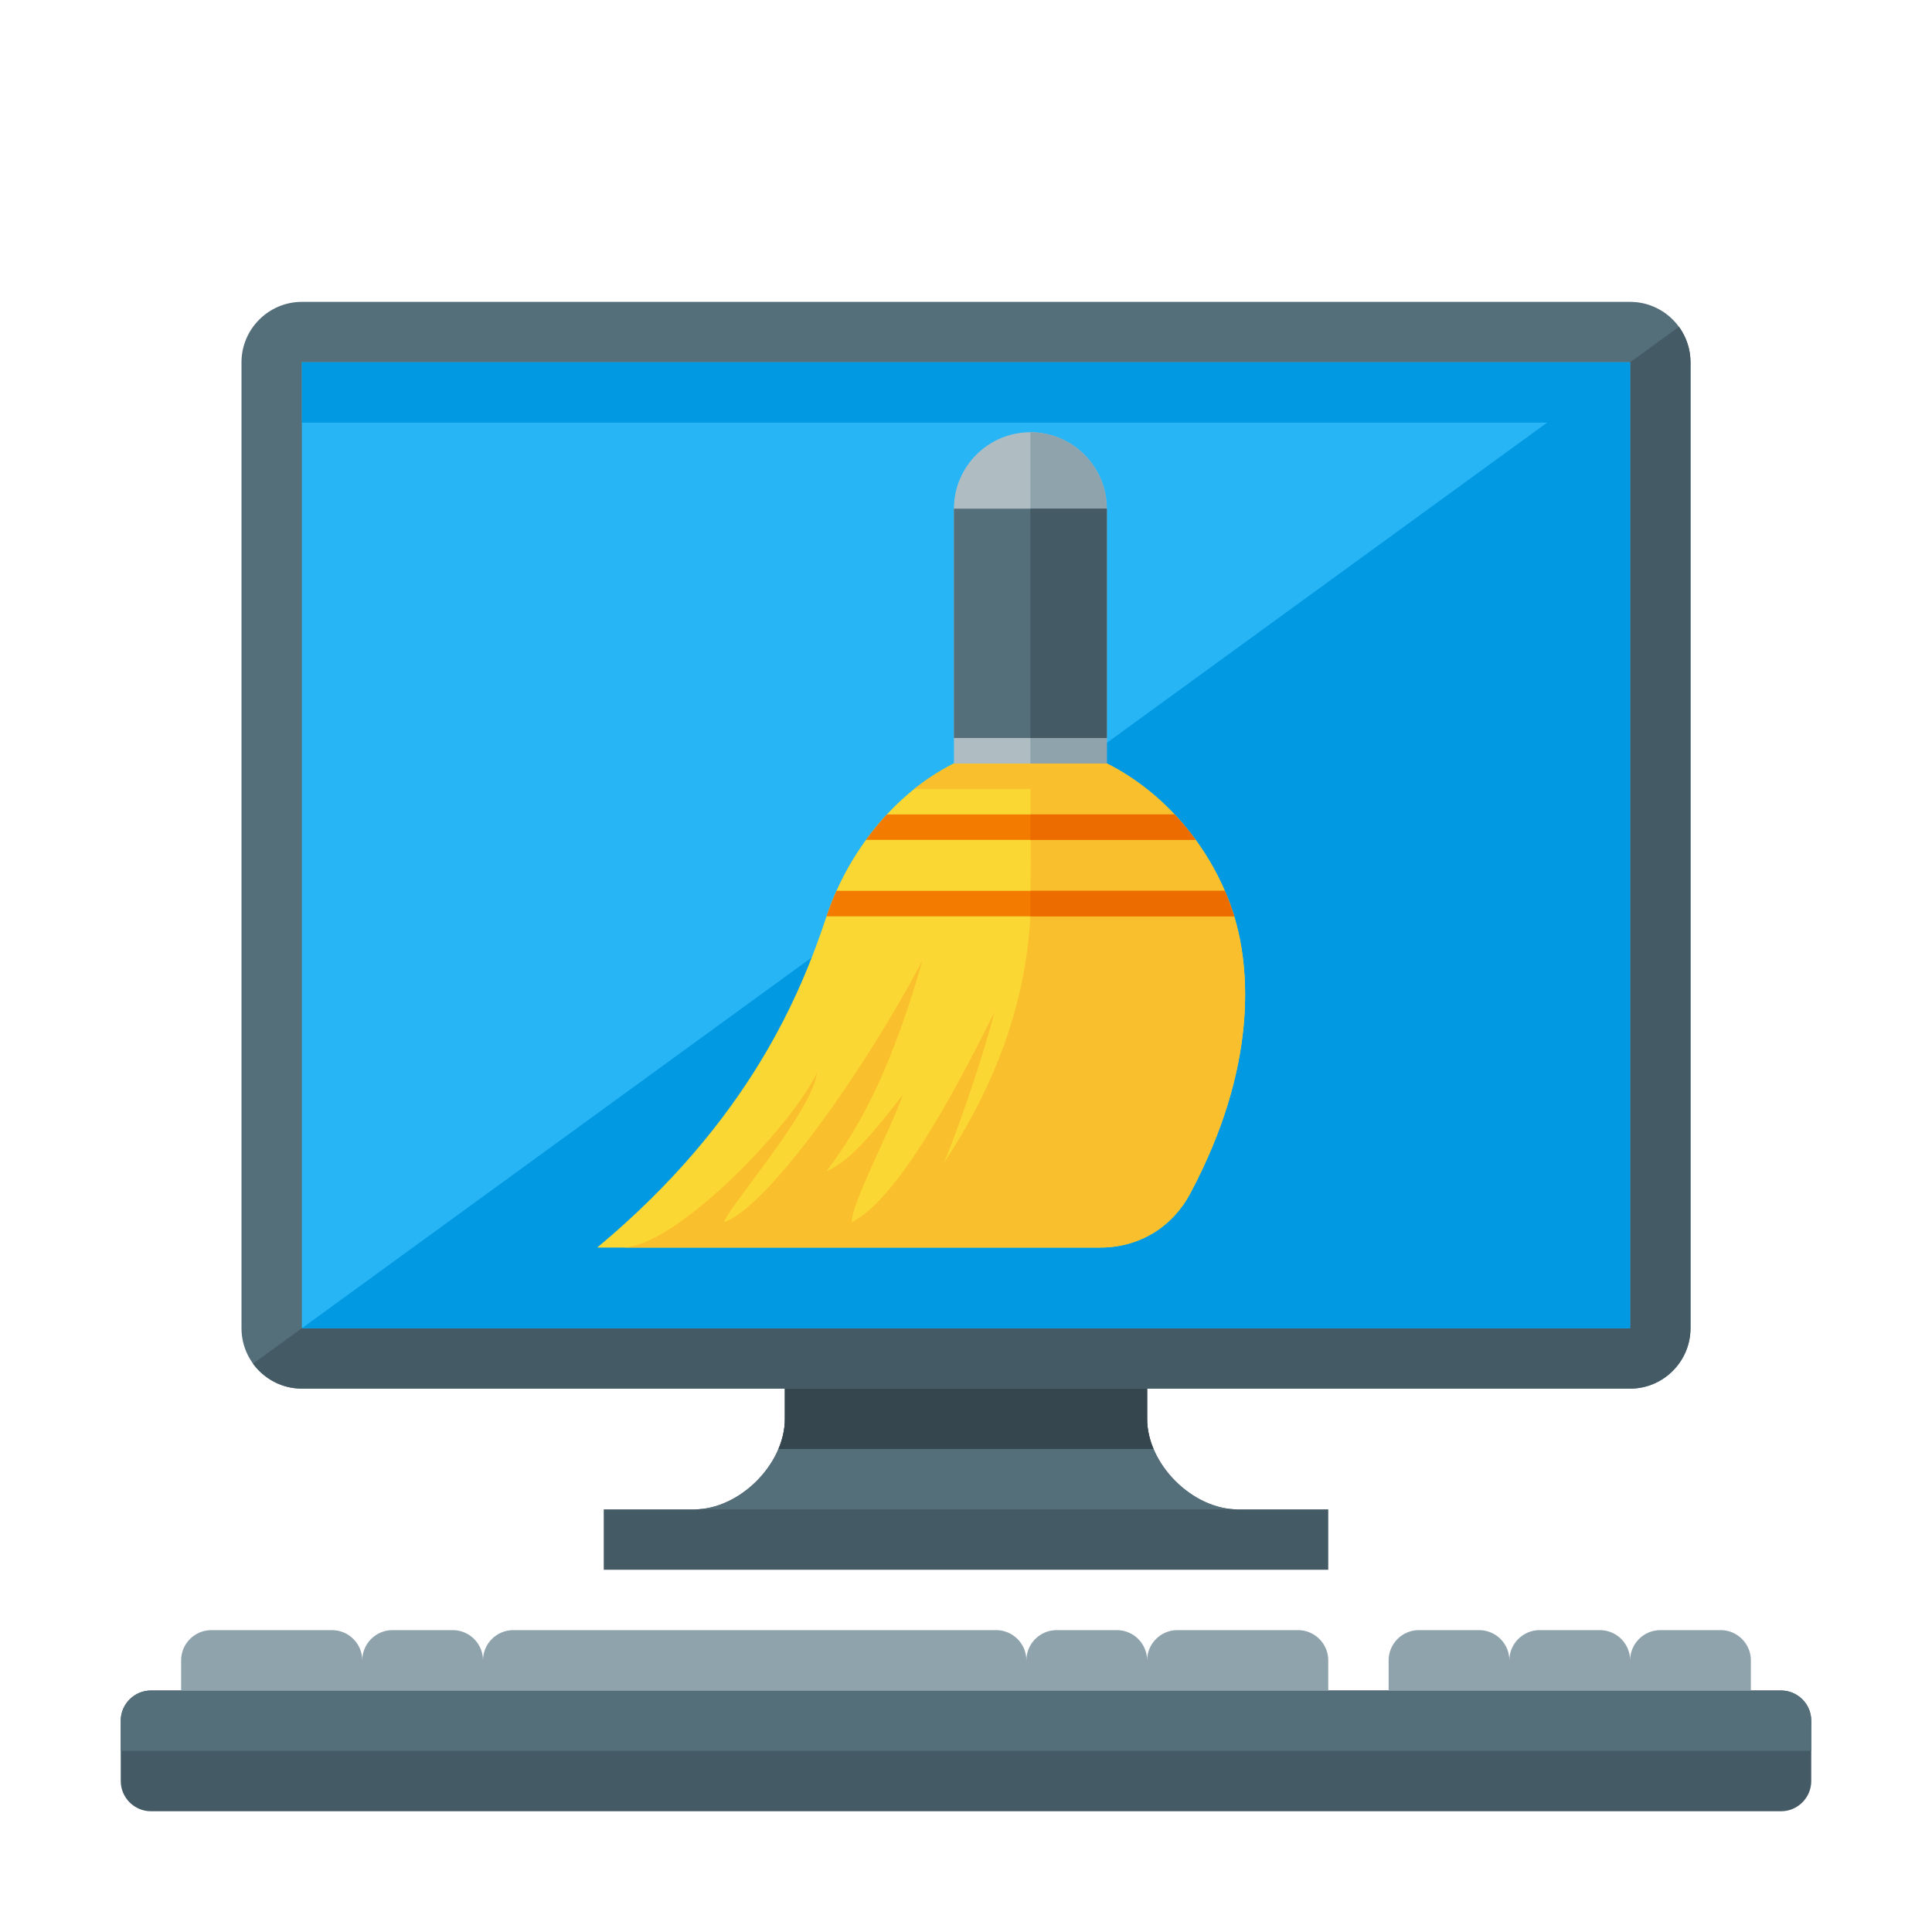 <?xml version="1.0" encoding="UTF-8" standalone="no"?>
<!DOCTYPE svg PUBLIC "-//W3C//DTD SVG 1.1//EN" "http://www.w3.org/Graphics/SVG/1.1/DTD/svg11.dtd">
<svg width="100%" height="100%" viewBox="0 0 512 512" version="1.1" xmlns="http://www.w3.org/2000/svg" xmlns:xlink="http://www.w3.org/1999/xlink" xml:space="preserve" xmlns:serif="http://www.serif.com/" style="fill-rule:evenodd;clip-rule:evenodd;stroke-linejoin:round;stroke-miterlimit:2;">
    <g>
        <path d="M40,448L472,448C476.4,448 480,451.6 480,456L480,472C480,476.4 476.4,480 472,480L40,480C35.6,480 32,476.4 32,472L32,456C32,451.6 35.6,448 40,448Z" style="fill:rgb(68,90,100);fill-rule:nonzero;"/>
        <path d="M40,448L472,448C476.4,448 480,451.6 480,456L480,464L32,464L32,456C32,451.6 35.6,448 40,448Z" style="fill:rgb(84,110,122);fill-rule:nonzero;"/>
        <path d="M440,432L456,432C460.4,432 464,435.6 464,440L464,448L368,448L368,440C368,435.6 371.6,432 376,432L392,432C396.4,432 400,435.6 400,440C400,435.6 403.6,432 408,432L424,432C428.4,432 432,435.6 432,440C432,435.6 435.6,432 440,432ZM56,432L88,432C92.4,432 96,435.6 96,440C96,435.6 99.6,432 104,432L120,432C124.4,432 128,435.6 128,440C128,435.6 131.6,432 136,432L264,432C268.4,432 272,435.6 272,440C272,435.6 275.6,432 280,432L296,432C300.4,432 304,435.6 304,440C304,435.6 307.6,432 312,432L344,432C348.4,432 352,435.6 352,440L352,448L48,448L48,440C48,435.6 51.6,432 56,432Z" style="fill:rgb(143,163,173);fill-rule:nonzero;"/>
        <path d="M208,356L304,356L304,376C304,388 316,400 328,400L352,400L352,416L160,416L160,400L184,400C196,400 208,388 208,376L208,356Z" style="fill:rgb(68,90,100);fill-rule:nonzero;"/>
        <path d="M304,356L304,376C304,388 316,400 328,400L184,400C196,400 208,388 208,376L208,356L304,356Z" style="fill:rgb(84,110,122);fill-rule:nonzero;"/>
        <path d="M304,356L304,376C304,378.7 304.6,381.4 305.7,384L206.3,384C207.4,381.4 208,378.7 208,376L208,356L304,356Z" style="fill:rgb(54,70,78);fill-rule:nonzero;"/>
        <path d="M80,80L432,80C440.8,80 448,87.2 448,96L448,352C448,360.8 440.8,368 432,368L80,368C71.2,368 64,360.8 64,352L64,96C64,87.2 71.2,80 80,80Z" style="fill:rgb(84,110,122);fill-rule:nonzero;"/>
        <path d="M444.95,86.6C446.85,89.25 448,92.5 448,96L448,352C448,360.8 440.8,368 432,368L80,368C74.7,368 70,365.4 67.05,361.4L444.95,86.6Z" style="fill:rgb(68,90,100);fill-rule:nonzero;"/>
        <path d="M80,96L432,96L432,352L80,352L80,96Z" style="fill:rgb(40,181,245);fill-rule:nonzero;"/>
        <path d="M432,96L432,352L80,352L410,112L80,112L80,96L432,96Z" style="fill:rgb(2,153,227);fill-rule:nonzero;"/>
    </g>
    <g transform="matrix(0.422,0,0,0.422,144.769,114.547)">
        <path d="M256,208L352,208C389.95,227 419.6,263.6 432,304C442.05,336.8 446.8,398.5 404.35,478.1C392.9,499.5 372.1,512 347.85,512L32,512C128,432 160,352 176,304C189.3,264.1 218.3,226.85 256,208Z" style="fill:rgb(251,215,52);fill-rule:nonzero;"/>
        <path d="M352,208C389.95,227 419.6,263.6 432,304C442.05,336.8 446.8,398.5 404.35,478.1C392.9,499.5 372.1,512 347.85,512L48,512C80,512 152.15,438.8 170.05,402.25C166.6,427.85 110,491.75 112,496C140.25,485.5 201.6,397.85 236.25,331.65C218,395.5 198.9,434 176,464C191.1,457.85 206.75,438.15 224,416C215.9,438.75 190.8,486 192,496C224,480 265.5,396 281.5,364C275.65,387.2 261.5,430.15 249.8,458.7C293.2,393.35 302.2,337.8 304,304C304.35,273.2 304.25,244.35 304.1,224L231.1,224C238.9,217.8 247.2,212.4 256,208L352,208Z" style="fill:rgb(249,191,44);fill-rule:nonzero;"/>
        <path d="M182.25,288L426.1,288C428.35,293.25 430.35,298.6 432,304L176,304C177.8,298.6 179.9,293.25 182.25,288ZM394.55,240C399.3,245.05 403.75,250.4 407.85,256L200.75,256C204.85,250.4 209.25,245.05 213.9,240L394.55,240Z" style="fill:rgb(243,124,0);fill-rule:nonzero;"/>
        <path d="M304,288L426.1,288C428.35,293.25 430.35,298.6 432,304L304,304L304,288ZM394.55,240C399.3,245.05 403.75,250.4 407.85,256L304,256L304,240L394.55,240Z" style="fill:rgb(237,108,0);fill-rule:nonzero;"/>
        <path d="M256,208L256,48C256,21.55 277.55,0 304,0C330.45,0 352,21.55 352,48L352,208L256,208Z" style="fill:rgb(175,189,195);fill-rule:nonzero;"/>
        <path d="M304,0C330.45,0 352,21.55 352,48L352,208L304,208L304,0Z" style="fill:rgb(143,163,173);fill-rule:nonzero;"/>
        <path d="M256,48L352,48L352,192L256,192L256,48Z" style="fill:rgb(84,110,122);fill-rule:nonzero;"/>
        <path d="M304,48L352,48L352,192L304,192L304,48Z" style="fill:rgb(68,90,100);fill-rule:nonzero;"/>
    </g>
</svg>
